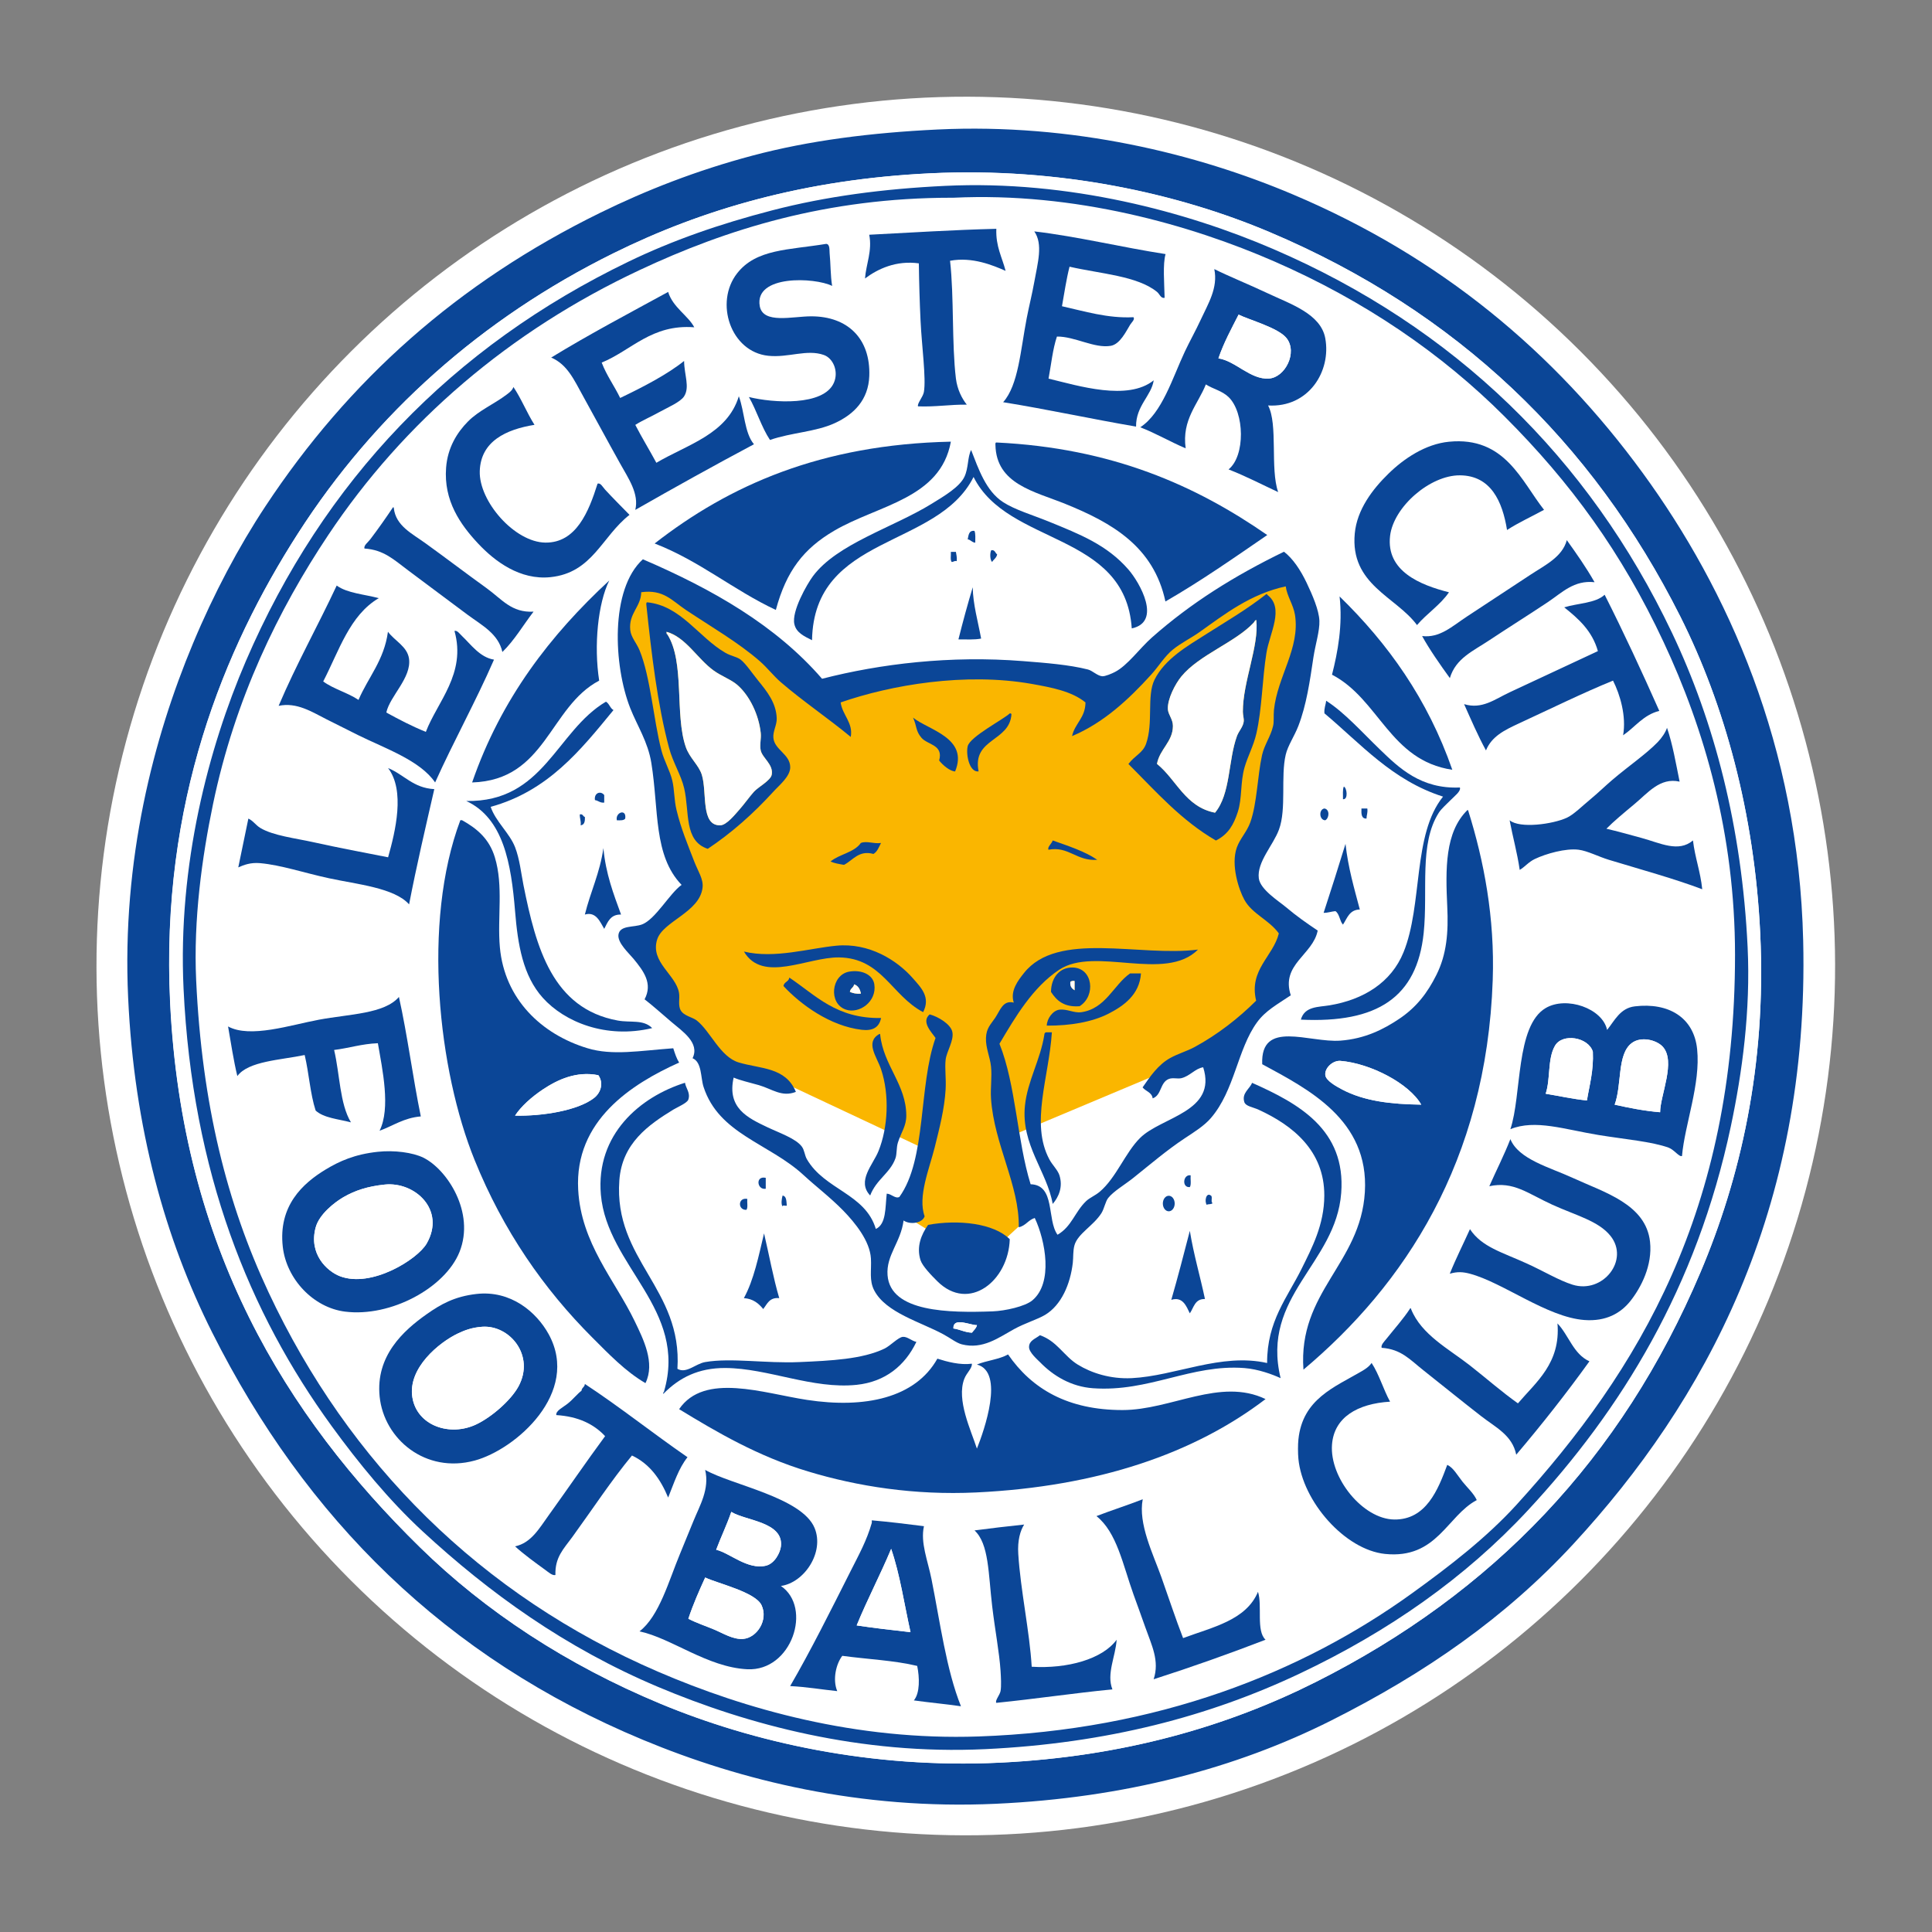 <?xml version="1.0" encoding="utf-8"?>
<!-- Generator: Adobe Illustrator 24.0.2, SVG Export Plug-In . SVG Version: 6.00 Build 0)  -->
<svg version="1.1" id="Layer_1" xmlns="http://www.w3.org/2000/svg" xmlns:xlink="http://www.w3.org/1999/xlink" x="0px" y="0px"
	 viewBox="0 0 283.46 283.46" style="enable-background:new 0 0 283.46 283.46;" xml:space="preserve">
<rect x="0" y="0" width="283.46" height="283.46" fill="#808080" stroke="none"/>
<style type="text/css">
	.st0{fill:#FFFFFF;}
	.st1{fill:#FAB600;}
	.st2{fill:#0B4697;}
</style>
<ellipse transform="matrix(0.707 -0.707 0.707 0.707 -58.707 141.732)" class="st0" cx="141.73" cy="141.73" rx="127.56" ry="127.56"/>
<polygon class="st1" points="104.22,154.81 97.67,148.26 94.22,137.89 101.38,130.49 98.29,121.84 96.69,114.19 93.23,101.1 
	91.38,91.72 93.97,84.68 102.37,87.77 113.72,95.67 120.51,101.97 138.79,98.26 156.44,99.01 163.48,101.72 179.28,88.39 
	188.17,83.2 191.87,91.47 188.91,104.56 186.32,115.55 185.21,123.33 183.36,128.26 184.59,132.09 190.52,137.52 187.31,142.46 
	186.32,146.29 181.13,152.09 171.26,157.03 148.05,166.78 150.76,178.76 146.07,183.08 137.18,181.1 133.6,178.88 135.82,168.64 
	113.72,158.26 "/>
<g id="XMLID_2_">
	<g>
		<path class="st2" d="M264.56,138c0.94,39.61-14.5,67.7-33.7,88.51c-9.95,10.78-21.74,18.98-35.55,25.92
			c-13.92,7-30.31,11.36-49.25,12.22c-19.81,0.9-37.32-3.39-51.72-9.38c-29-12.06-49.5-32.49-63.2-59.75
			c-6.9-13.72-11.46-30.04-12.34-49.13c-0.94-20.27,3.74-38.16,9.51-51.97c3.06-7.34,6.73-14.23,10.62-20.12
			c12.23-18.52,28.21-32.81,49.13-43.08c6.73-3.3,14.1-6.2,22.34-8.39c8.31-2.21,17.38-3.36,27.16-3.83
			c19.83-0.94,38.02,3.56,52.09,9.51c21.71,9.18,38.4,23.13,51.35,40.86C253.48,86.48,263.88,109.46,264.56,138z M249.5,186.64
			c5.78-13.64,9.68-30.17,8.76-49.62c-0.84-17.74-5.27-33.69-11.73-46.54c-12.93-25.72-32.85-44.82-60.24-56.41
			c-13.53-5.73-30.89-9.54-49.75-8.64c-18.51,0.88-33.53,5.29-46.54,11.73c-19.37,9.58-35.02,23.56-46.29,41.11
			c-10.91,16.99-20.15,39.54-18.76,68.76c1.72,36.06,17.01,60.73,36.66,79.99c9.61,9.42,21.56,17.25,35.3,22.96
			c13.61,5.66,30.84,9.54,49.75,8.64c18.21-0.87,33.46-5.34,46.41-11.85C219.01,233.72,237.89,214.07,249.5,186.64z"/>
		<path class="st0" d="M258.26,137.02c0.92,19.45-2.99,35.99-8.76,49.62c-11.61,27.43-30.49,47.08-56.41,60.12
			c-12.95,6.51-28.21,10.98-46.41,11.85c-18.91,0.9-36.13-2.99-49.75-8.64c-13.74-5.71-25.69-13.54-35.3-22.96
			c-19.65-19.26-34.95-43.93-36.66-79.99c-1.39-29.22,7.86-51.77,18.76-68.76c11.27-17.55,26.92-31.53,46.29-41.11
			c13.01-6.43,28.03-10.85,46.54-11.73c18.86-0.9,36.21,2.91,49.75,8.64c27.39,11.6,47.31,30.69,60.24,56.41
			C252.99,103.32,257.43,119.28,258.26,137.02z M253.94,165.28c1.68-7.93,2.91-16.98,2.47-26.29c-0.84-17.68-4.9-33.12-11.11-46.17
			c-12.22-25.67-31.95-44.86-58.51-56.29c-12.64-5.44-29.92-10.13-48.14-9.26c-9.14,0.43-17.46,1.55-25.31,3.58
			c-7.8,2.02-14.69,4.43-21.11,7.53C66.41,50.85,47.48,70.49,36.07,97.02c-5.46,12.69-9.99,29.83-9.13,48.02
			c1.28,27.02,9.69,47.64,21.73,64.19c4.01,5.51,8.44,10.91,13.33,15.43c9.81,9.05,20.92,17.08,34.56,22.84
			c13.13,5.54,29.69,10.01,48.02,9.13c17.85-0.85,32.87-4.81,46.17-11.11c12.94-6.13,24.21-14,33.45-23.95
			C237.88,206.84,248.94,188.91,253.94,165.28z"/>
		<path class="st2" d="M256.41,138.99c0.44,9.32-0.79,18.36-2.47,26.29c-5.01,23.63-16.06,41.56-29.75,56.29
			c-9.24,9.95-20.51,17.82-33.45,23.95c-13.3,6.3-28.32,10.26-46.17,11.11c-18.33,0.87-34.89-3.6-48.02-9.13
			c-13.65-5.76-24.76-13.79-34.56-22.84c-4.89-4.52-9.32-9.92-13.33-15.43c-12.04-16.55-20.45-37.17-21.73-64.19
			c-0.86-18.18,3.68-35.33,9.13-48.02c11.41-26.53,30.34-46.17,56.17-58.64c6.42-3.1,13.31-5.51,21.11-7.53
			c7.84-2.03,16.17-3.14,25.31-3.58c18.22-0.87,35.5,3.82,48.14,9.26c26.56,11.43,46.29,30.62,58.51,56.29
			C251.51,105.87,255.57,121.31,256.41,138.99z M254.56,140.1c0-17.74-4.5-33.14-10.49-45.92c-6.15-13.13-13.61-23.37-23.33-33.08
			c-9.25-9.25-20.52-16.95-33.7-22.71c-12.37-5.41-29.35-10.23-47.16-9.38c-0.08,0-0.16,0-0.25,0c-18.3,0-33.01,4.61-45.8,10.62
			C74.77,48.57,59.24,61.89,48.16,78.5c-7.31,10.96-13.69,24.01-16.91,39.5c-1.61,7.75-2.88,16.91-2.47,25.8
			c0.85,18.28,4.53,32.81,10.62,45.8c11.77,25.11,31.17,44.48,57.15,55.67c12.79,5.51,29.05,10.12,47.03,9.5
			c26.25-0.91,47.4-9.33,63.57-20.99c5.48-3.95,10.94-8.17,15.31-12.96C240.53,200.99,254.56,177.51,254.56,140.1z"/>
		<path class="st2" d="M248.39,123.31c0.3,2.54,1.1,4.58,1.36,7.16c-4-1.52-9.09-2.92-13.7-4.32c-1.52-0.46-3.12-1.31-4.44-1.48
			c-1.88-0.24-4.79,0.58-6.42,1.36c-0.93,0.44-1.47,1.17-2.22,1.6c-0.37-2.55-1.02-4.82-1.48-7.28c1.5,1.25,6.35,0.57,8.39-0.37
			c0.99-0.45,2.26-1.72,3.46-2.71c1.09-0.9,2.17-1.95,3.21-2.84c2.46-2.1,4.9-3.73,6.67-5.55c0.58-0.6,1.15-1.43,1.36-2.1
			c0.83,2.42,1.3,5.2,1.85,7.9c-2.89-0.66-4.68,1.69-6.67,3.33c-1.51,1.26-3,2.49-4.07,3.58c1.56,0.36,3.35,0.86,5.18,1.36
			C243.59,123.69,246.26,125.12,248.39,123.31z"/>
		<path class="st2" d="M249,153.93c0.53,5.1-1.82,11.06-2.22,15.68c-0.42,0.17-1.16-0.94-1.97-1.23c-2.47-0.89-6.29-1.21-10.25-1.85
			c-5.02-0.82-9.31-2.34-12.96-0.86c1.68-4.97,0.75-15.16,5.18-17.77c3.05-1.8,8.35,0.05,9.01,3.21c1.1-1.36,1.92-3.21,4.07-3.46
			C244.79,147.06,248.52,149.26,249,153.93z M243.57,163.18c0.01-2.5,2.37-7.47,0.37-9.63c-0.89-0.95-3.18-1.58-4.57-0.49
			c-2.13,1.66-1.38,6.08-2.47,9.01C239.03,162.54,241.19,162.98,243.57,163.18z M232.83,161.46c0.38-2.3,1-4.35,0.87-7.16
			c-0.65-2.13-4.46-2.77-5.56-0.86c-1.11,1.92-0.63,4.83-1.36,7.03C228.8,160.8,230.71,161.24,232.83,161.46z"/>
		<path class="st0" d="M243.94,153.56c2,2.16-0.36,7.12-0.37,9.63c-2.39-0.2-4.55-0.64-6.67-1.11c1.08-2.93,0.34-7.36,2.47-9.01
			C240.77,151.98,243.06,152.6,243.94,153.56z"/>
		<path class="st2" d="M242.09,182.19c0.38,3.48-1.33,6.72-2.84,8.64c-1.44,1.84-3.62,3.08-6.79,2.84
			c-5.48-0.41-11.93-5.5-16.79-6.79c-1.01-0.27-1.85-0.33-2.96,0c0.91-2.26,1.98-4.36,2.96-6.54c1.74,2.63,4.69,3.37,8.39,5.06
			c2.52,1.15,4.66,2.46,6.67,3.09c4.44,1.38,8.39-3.62,5.56-7.16c-1.75-2.19-5.04-2.99-8.52-4.57c-3.61-1.64-5.7-3.49-9.26-2.72
			c1.02-2.31,2.15-4.51,3.09-6.91c1.2,2.97,5.79,4.14,9.13,5.68C235.37,174.95,241.48,176.66,242.09,182.19z"/>
		<path class="st2" d="M243.45,104.3c-2.37,0.6-3.54,2.38-5.31,3.58c0.49-2.81-0.44-5.96-1.48-8.02c-4.29,1.74-9.24,4.17-13.83,6.29
			c-2.11,0.98-3.97,1.89-4.81,3.95c-1.18-2.15-2.18-4.49-3.21-6.79c2.64,0.81,4.52-0.73,6.67-1.73c4.34-2.02,8.78-4.11,12.96-6.05
			c-0.83-2.96-2.83-4.74-4.94-6.42c1.98-0.62,4.6-0.59,5.93-1.85C238.24,92.81,240.88,98.52,243.45,104.3z"/>
		<path class="st0" d="M233.7,154.3c0.13,2.81-0.49,4.86-0.87,7.16c-2.13-0.22-4.04-0.65-6.05-0.99c0.73-2.2,0.25-5.11,1.36-7.03
			C229.24,151.53,233.05,152.17,233.7,154.3z"/>
		<path class="st2" d="M233.95,85.42c-3.03-0.33-4.75,1.52-6.91,2.96c-2.78,1.85-5.7,3.68-8.52,5.55c-2.41,1.61-4.93,2.65-5.8,5.56
			c-1.4-1.93-3.04-4.28-4.07-6.17c2.58,0.31,4.38-1.41,6.54-2.84c3.13-2.07,6.19-4.06,9.38-6.17c2.09-1.38,4.65-2.58,5.31-5.06
			C231.3,81.23,232.71,83.23,233.95,85.42z"/>
		<path class="st2" d="M228.51,194.17c1.67,1.75,2.33,4.5,4.69,5.56c-3.41,4.74-7,9.29-10.74,13.7c-0.59-2.88-3-3.98-5.18-5.68
			c-2.77-2.15-5.44-4.33-8.4-6.67c-2.03-1.6-3.28-3.13-6.17-3.33c-0.13-0.45,0.42-0.95,0.74-1.36c1.06-1.34,2.48-2.92,3.46-4.44
			c0.1-0.02,0.12,0.05,0.12,0.12c1.52,3.77,5.54,5.84,8.64,8.27c2.41,1.89,4.64,3.86,7.04,5.56
			C225.36,202.78,228.99,200.01,228.51,194.17z"/>
		<path class="st2" d="M226.54,74.8c-1.81,0.99-3.73,1.86-5.43,2.96c-0.68-4.21-2.38-7.99-6.91-8.02
			c-4.39-0.03-9.75,4.63-10.25,8.89c-0.6,5.18,4.43,7.2,8.64,8.27c-1.29,1.88-3.23,3.1-4.69,4.81c-3.08-4.18-9.84-5.92-9.13-13.45
			c0.33-3.5,2.61-6.49,4.94-8.76c2.24-2.2,5.44-4.36,8.89-4.69C220.83,64,223.24,70.64,226.54,74.8z"/>
		<path class="st2" d="M215.43,118.99c2.28,7.28,3.9,15.64,3.58,24.81c-0.92,26.66-13.02,44.77-27.77,57.15
			c-0.82-11.43,8.37-15.5,9.01-26.05c0.64-10.63-8.38-15.13-15.06-18.76c-0.27-6.62,6.89-3.11,11.48-3.46
			c3.6-0.27,6.33-1.66,8.64-3.21c2.55-1.72,4.13-3.82,5.43-6.42c1.52-3.02,1.78-6.27,1.6-10c-0.26-5.56-0.36-10.95,2.96-14.2
			C215.41,118.85,215.42,118.92,215.43,118.99z M208.52,162.07c-1.75-3.08-7.41-6.05-11.85-6.42c-1.14-0.09-2.36,1.08-2.22,2.1
			c0.1,0.8,1.54,1.61,2.47,2.1C200.16,161.56,204.07,162.01,208.52,162.07z"/>
		<path class="st2" d="M214.57,217.38c0.7,0.88,1.65,1.72,2.1,2.71c-4.38,2.32-5.84,8.68-13.46,7.9
			c-5.9-0.61-12.11-7.72-12.71-13.95c-0.08-0.83-0.08-2.1,0-2.84c0.61-5.94,5.28-7.67,9.26-10c0.53-0.31,1.11-0.68,1.48-1.23
			c1.11,1.69,1.72,3.88,2.71,5.68c-4.77,0.29-8.22,2.29-8.52,6.3c-0.37,4.88,4.52,10.93,9.13,10.99c4.68,0.06,6.43-4.38,7.78-8.02
			C213.24,215.34,213.83,216.45,214.57,217.38z"/>
		<path class="st2" d="M214.19,115.54c0.2,0.53-0.79,1.27-1.36,1.85c-0.57,0.59-1.33,1.23-1.73,1.85
			c-2.92,4.58-1.57,11.37-2.22,17.65c-0.99,9.47-6.83,13.24-18.02,12.71c0.55-1.98,2.59-1.83,4.2-2.1
			c5.02-0.83,9.07-3.37,10.86-7.78c2.85-6.99,1.3-17.26,5.8-22.84c-7.48-2.39-12.03-7.72-17.4-12.22c-0.07-0.77,0.19-1.21,0.25-1.85
			c2.72,1.74,5.3,4.66,7.9,7.16C205.26,112.67,208.49,115.79,214.19,115.54z"/>
		<path class="st2" d="M196.54,87.51c7.09,6.9,12.93,15.05,16.54,25.43c-9.17-1.36-10.72-10.35-17.65-13.95
			C196.27,95.71,197.02,91.7,196.54,87.51z"/>
		<path class="st0" d="M196.67,155.65c4.44,0.37,10.1,3.34,11.85,6.42c-4.45-0.06-8.35-0.51-11.6-2.22c-0.93-0.49-2.36-1.3-2.47-2.1
			C194.31,156.74,195.53,155.56,196.67,155.65z"/>
		<path class="st2" d="M200.61,118.62c0.09,0.62-0.11,0.96-0.12,1.48c-0.77,0.03-0.77-0.71-0.74-1.48
			C200.04,118.62,200.33,118.62,200.61,118.62z"/>
		<path class="st2" d="M197.41,123.81c0.39,3.52,1.28,6.53,2.1,9.63c-1.53,0.03-1.85,1.28-2.47,2.22c-0.5-0.53-0.49-1.57-1.11-1.98
			c-0.6,0.05-1.06,0.25-1.73,0.25C195.29,130.58,196.37,127.21,197.41,123.81z"/>
		<path class="st2" d="M197.16,115.41c0.45,0.13,0.69,1.94-0.12,1.85C197.06,116.63,196.96,115.87,197.16,115.41z"/>
		<path class="st2" d="M183.7,158.87c6.85,3.04,13.79,6.88,13.08,16.17c-0.79,10.42-11.81,15.1-8.89,27.16
			c-1.22-0.56-3.27-1.32-5.31-1.48c-7.81-0.6-13.97,3.55-22.22,2.96c-3.18-0.23-5.8-1.79-7.78-3.83c-0.33-0.34-1.62-1.43-1.6-2.22
			c0.01-0.96,0.92-1.19,1.6-1.73c2.53,0.88,3.53,3.08,5.56,4.32c1.99,1.22,4.76,2.13,7.9,1.98c6.42-0.32,13.12-3.74,19.87-2.22
			c-0.03-6.13,2.98-9.62,5.06-13.83c1.5-3.03,3.32-6.44,3.33-10.74c0.02-6.64-4.72-10.34-9.63-12.59c-0.84-0.39-1.89-0.5-2.1-1.11
			C182.14,160.37,183.38,159.75,183.7,158.87z"/>
		<path class="st2" d="M194.32,118.62c0.81,0.14,0.71,1.42,0.12,1.73C193.54,120.33,193.46,118.74,194.32,118.62z"/>
		<path class="st2" d="M194.44,49.62c0.9,4.86-2.44,10.22-8.39,9.87c1.48,2.76,0.28,9.27,1.48,12.71c-2.41-1.12-4.74-2.34-7.28-3.33
			c2.48-1.98,2.36-8.35,0-10.62c-0.99-0.94-2.23-1.15-3.33-1.85c-1.14,2.9-3.55,5.16-2.96,9.38c-2.28-0.97-4.32-2.18-6.66-3.09
			c3.22-2.11,4.72-7.24,6.54-11.11c0.72-1.53,1.6-3.08,2.34-4.69c1.08-2.34,2.55-4.66,1.98-7.41c2.02,1.01,4.98,2.21,7.9,3.58
			C189.31,44.6,193.78,46.04,194.44,49.62z M186.17,55.54c2.38-0.17,4.23-3.83,2.59-5.92c-1.19-1.53-5.48-2.68-7.04-3.46
			c-1.05,2.07-2.17,4.09-2.96,6.42C181.23,52.93,183.47,55.73,186.17,55.54z"/>
		<path class="st2" d="M193.58,91.09c0.06,1.45-0.59,3.48-0.87,5.31c-0.54,3.62-1.03,7.03-2.22,10.12c-0.58,1.5-1.54,2.87-1.85,4.2
			c-0.76,3.22,0.13,7.96-0.99,10.99c-0.85,2.32-3.26,4.76-2.96,7.16c0.21,1.65,2.97,3.37,3.95,4.2c1.63,1.37,3.06,2.37,4.69,3.46
			c-0.7,3.59-5.44,4.94-3.95,9.5c-2,1.35-3.69,2.24-4.94,3.95c-2.9,3.97-3.28,10.01-6.79,14.07c-0.97,1.13-2.45,2.05-3.83,2.96
			c-2.65,1.76-4.98,3.76-7.53,5.8c-1.26,1.01-2.9,1.95-3.7,2.96c-0.4,0.5-0.58,1.57-0.99,2.22c-1.17,1.85-3.45,2.99-3.95,4.69
			c-0.24,0.83-0.16,1.82-0.25,2.59c-0.36,3.13-1.68,6.22-4.07,7.65c-1.14,0.68-2.9,1.18-4.57,2.1c-2.24,1.23-4.57,3.01-7.65,2.22
			c-0.79-0.2-1.74-0.96-2.72-1.48c-3.32-1.8-8.41-3.16-10.12-6.42c-0.78-1.49-0.39-2.96-0.49-4.69c-0.15-2.57-2.31-5.23-4.07-7.04
			c-1.93-1.97-4.03-3.55-5.8-5.19c-5.09-4.7-12.44-6.01-14.69-12.96c-0.44-1.35-0.22-3.61-1.61-4.2c1.11-2.26-1.52-3.97-3.09-5.31
			c-1.5-1.28-2.84-2.48-3.95-3.33c1.23-2.32-0.14-4.14-1.61-5.93c-0.7-0.85-2.41-2.37-2.22-3.58c0.22-1.39,2.24-1.01,3.46-1.48
			c1.98-0.76,4.05-4.56,5.8-5.8c-4.16-4.33-3.32-10.99-4.44-17.9c-0.5-3.09-2.05-5.4-3.09-8.02c-2.46-6.24-2.99-17.46,1.85-21.85
			c10.22,4.39,19.51,9.7,26.29,17.53c8.56-2.2,18.82-3.44,29.5-2.59c3.26,0.26,6.72,0.52,9.51,1.23c0.67,0.17,1.37,0.93,2.1,0.99
			c0.43,0.03,1.41-0.39,1.85-0.62c1.87-0.96,3.62-3.46,5.43-5.06c5.74-5.08,12.12-9.06,19.38-12.59c1.3,0.99,2.43,2.68,3.33,4.57
			C192.54,87.26,193.52,89.5,193.58,91.09z M186.91,104.18c0.51-4.93,3.85-9.06,3.09-13.95c-0.24-1.52-1.15-2.69-1.36-4.2
			c-5.18,1.12-8.99,4.11-12.59,6.67c-1.28,0.91-2.75,1.62-3.95,2.59c-1.23,0.99-2.09,2.47-3.21,3.7c-3.32,3.66-6.99,7.07-11.6,9.01
			c0.42-1.89,1.95-2.66,1.97-4.94c-2.01-1.64-4.94-2.19-7.9-2.72c-9.74-1.72-20.63,0.15-28.02,2.72c0.25,1.86,1.86,2.97,1.48,5.06
			c-3.31-2.74-7.05-5.26-10.25-8.02c-1.1-0.95-1.97-2.11-3.09-3.09c-3.09-2.71-7.23-5.11-10.86-7.53c-2.03-1.36-3.28-3.04-6.54-2.59
			c-0.04,2.17-1.86,3.08-1.61,5.55c0.11,1.06,0.93,1.91,1.36,2.96c1.62,3.95,2.04,10.16,3.21,14.69c0.41,1.58,1.25,2.96,1.6,4.44
			c0.31,1.29,0.26,2.85,0.62,4.32c0.67,2.77,1.59,4.93,2.59,7.53c0.57,1.47,1.37,2.6,1.23,3.83c-0.4,3.66-5.83,4.94-6.67,7.65
			c-1.02,3.31,2.73,5.11,3.21,7.78c0.15,0.82-0.17,1.84,0.25,2.59c0.44,0.81,1.75,1.02,2.34,1.48c2.02,1.58,3.45,5.36,6.17,6.17
			c3.2,0.96,6.88,0.66,8.39,4.32c-2.08,0.81-3.47-0.42-5.43-0.99c-1.42-0.41-2.71-0.68-3.7-1.11c-1,4.45,2.03,5.9,4.94,7.28
			c1.72,0.82,4.17,1.65,5.06,2.84c0.39,0.52,0.42,1.3,0.74,1.85c2.61,4.51,8.57,5.04,10.12,10.24c1.55-0.71,1.37-3.16,1.6-5.18
			c0.7,0.03,1.24,0.78,1.85,0.49c4.01-5.54,2.8-16.29,5.31-23.33c-0.54-0.81-2.16-2.37-0.86-3.46c1.23,0.32,3.11,1.44,3.33,2.59
			c0.25,1.28-0.85,2.83-0.99,4.07c-0.14,1.3,0.09,2.71,0,4.32c-0.16,2.87-0.92,5.77-1.6,8.52c-0.79,3.16-2.52,7.25-1.48,10.12
			c-0.33,1.02-2.11,1.28-3.09,0.62c-0.41,3.21-2.57,5.07-2.35,8.02c0.41,5.46,9.08,5.54,15.43,5.31c1.83-0.07,4.73-0.72,5.8-1.6
			c3.1-2.56,1.94-8.76,0.37-12.1c-0.95,0.28-1.33,1.15-2.35,1.36c0.13-6.08-3.63-12.19-4.07-18.89c-0.1-1.56,0.16-3.16,0-4.69
			c-0.14-1.39-0.8-2.76-0.74-4.2c0.06-1.45,0.68-1.95,1.36-2.96c0.75-1.12,1.12-2.61,2.72-2.22c-0.57-1.73,0.65-3.27,1.48-4.32
			c4.94-6.28,16.95-2.36,25.55-3.46c-4.81,4.84-15.12-0.54-20.37,2.96c-3.87,2.58-6.41,6.88-8.76,10.86
			c2.41,5.98,2.58,14.21,4.57,20.61c3.68,0.11,2.35,5.22,3.95,7.41c2.1-1.22,2.52-3.33,4.2-4.94c0.53-0.5,1.31-0.8,1.98-1.36
			c2.43-2.05,3.75-5.74,5.93-7.9c3.11-3.1,11.35-3.82,9.26-10.37c-1.19,0.18-1.93,1.29-3.21,1.6c-0.56,0.13-1.27-0.12-1.85,0.12
			c-1.3,0.53-1.02,2.38-2.35,2.84c-0.12-0.9-1.03-1.03-1.48-1.61c1.11-1.61,2.29-3.34,4.07-4.32c1.16-0.64,2.46-1,3.58-1.61
			c3.37-1.83,6.43-4.22,9.01-6.79c-1.09-4.54,2.48-6.46,3.33-9.87c-1.46-2.02-3.91-2.84-5.06-4.94c-0.81-1.47-2.01-5.1-1.11-7.65
			c0.47-1.32,1.47-2.29,1.98-3.7c1-2.77,1.05-6.84,1.73-9.88c0.34-1.51,1.26-2.73,1.6-4.2
			C186.95,105.96,186.83,105.02,186.91,104.18z M143.34,194.42c-0.92,0.06-3.52-1.27-3.46,0.49c0.97,0.14,1.65,0.57,2.72,0.62
			C142.86,195.17,143.22,194.91,143.34,194.42z"/>
		<path class="st0" d="M188.77,49.62c1.64,2.1-0.21,5.76-2.59,5.92c-2.71,0.19-4.94-2.61-7.41-2.96c0.8-2.33,1.91-4.34,2.96-6.42
			C183.29,46.94,187.57,48.09,188.77,49.62z"/>
		<path class="st2" d="M185.93,87.27c2.57,1.93,0.35,5.61-0.12,8.52c-0.61,3.78-0.65,8.27-1.48,11.85
			c-0.42,1.81-1.24,3.26-1.73,4.94c-0.64,2.23-0.34,4.55-0.99,6.54c-0.6,1.85-1.38,3.28-3.21,4.2c-5.09-2.94-8.83-7.22-12.84-11.23
			c0.96-1.27,2.1-1.59,2.59-2.96c1.09-3.08,0.08-7.02,1.23-9.38c1.51-3.09,4.94-5.02,7.53-6.67c2.97-1.89,5.98-3.63,8.89-5.92
			C185.91,87.12,185.92,87.19,185.93,87.27z M182.35,104.43c-0.01-4.38,2.41-9.69,1.97-13.46c-0.2,0.02-0.28,0.27-0.37,0.37
			c-2.69,2.9-8.02,4.73-10.62,7.9c-0.9,1.1-2.06,3.32-1.98,4.81c0.05,0.81,0.75,1.47,0.74,2.47c-0.02,2.31-1.94,3.37-2.34,5.55
			c2.89,2.34,4.14,6.31,8.52,7.16c2.3-2.78,1.91-7.65,3.21-11.23c0.27-0.74,0.89-1.35,0.99-2.1
			C182.54,105.43,182.35,104.95,182.35,104.43z"/>
		<path class="st2" d="M184.57,233.55c0.66,2.06-0.3,5.73,1.11,7.03c-5.35,2.06-10.81,4-16.42,5.8c0.9-2.72-0.3-5-1.23-7.65
			c-0.57-1.63-1.18-3.28-1.73-4.81c-1.58-4.41-2.43-9.08-5.43-11.48c2.23-0.86,4.57-1.6,6.79-2.47c-0.7,3.58,1.52,8.03,2.71,11.36
			c1.13,3.17,2.12,6.21,3.21,9.01C177.9,238.73,182.83,237.73,184.57,233.55z"/>
		<path class="st0" d="M184.32,90.97c0.43,3.76-1.99,9.08-1.97,13.46c0,0.53,0.19,1.01,0.12,1.48c-0.1,0.75-0.72,1.36-0.99,2.1
			c-1.3,3.58-0.91,8.45-3.21,11.23c-4.37-0.85-5.63-4.82-8.52-7.16c0.4-2.18,2.33-3.24,2.34-5.55c0.01-1-0.69-1.66-0.74-2.47
			c-0.08-1.5,1.08-3.72,1.98-4.81c2.59-3.17,7.92-5,10.62-7.9C184.05,91.24,184.12,90.99,184.32,90.97z"/>
		<path class="st2" d="M164.69,206.88c7.17,0,14.31-4.81,20.99-1.61c-10.46,7.98-24.6,12.85-42.46,13.7
			c-9.06,0.43-17.42-0.89-24.69-3.09c-7.29-2.2-13.34-5.74-18.89-9.13c3.7-5.43,12.37-2.33,18.76-1.36c8.5,1.3,15.9-0.28,19.13-6.05
			c1.43,0.46,3.35,0.97,5.06,0.74c0.08,0.65-0.77,1.33-1.11,2.22c-1.19,3.09,0.99,7.56,1.85,10.24c1.05-2.63,4.11-11.25,0-12.34
			c1.43-0.59,3.29-0.75,4.57-1.48C151.41,203.81,156.69,206.88,164.69,206.88z"/>
		<path class="st2" d="M185.93,78.5c-4.88,3.35-9.72,6.74-14.94,9.75c-1.72-8.04-7.8-11.53-14.69-14.32
			c-4.52-1.83-10.13-2.89-10.25-8.64c-0.01-0.18-0.02-0.35,0.12-0.37C163.15,65.73,175.43,71.22,185.93,78.5z"/>
		<path class="st2" d="M177.66,175.41c0.3,0.16-0.07,0.97,0.25,1.11c-0.15,0.22-0.64,0.1-0.86,0.25
			C176.68,176.24,176.97,174.88,177.66,175.41z"/>
		<path class="st2" d="M176.79,190.59c-1.49-0.04-1.63,1.25-2.22,2.1c-0.51-1.04-1.03-2.5-2.72-1.98c0.96-3.32,1.84-6.72,2.72-10.12
			C175.14,184.09,176.08,187.22,176.79,190.59z"/>
		<path class="st2" d="M174.69,172.44c-0.05,0.56,0.12,1.36-0.12,1.73C173.36,174.29,173.56,172.26,174.69,172.44z"/>
		<ellipse class="st2" cx="171.48" cy="176.58" rx="0.87" ry="1.14"/>
		<path class="st2" d="M170.87,43.69c-0.55,0.14-0.73-0.55-1.11-0.86c-2.88-2.36-8.37-2.67-12.84-3.7c-0.47,1.84-0.76,3.85-1.11,5.8
			c3.23,0.72,6.74,1.81,10.49,1.61c0.25,0.33-0.27,0.75-0.49,1.11c-0.59,0.95-1.47,2.85-2.84,3.09c-2.42,0.41-5.26-1.39-7.9-1.36
			c-0.62,1.85-0.84,4.09-1.23,6.17c4.39,1.06,11.63,3.32,15.43,0.25c-0.34,2.29-2.62,3.72-2.59,6.79
			c-6.57-1.12-12.88-2.51-19.5-3.58c2.24-2.51,2.54-7.57,3.46-12.34c0.33-1.71,0.79-3.52,1.11-5.31c0.5-2.8,1.31-5.52,0-7.41
			c6.3,0.74,12.81,2.33,19.26,3.33C170.58,38.77,170.83,41.56,170.87,43.69z"/>
		<path class="st2" d="M165.8,142.82c0.54,0,1.07,0,1.6,0c-0.21,3.14-2.57,4.79-4.81,5.93c-2.37,1.2-5.55,1.75-9.01,1.73
			c0.02-1.03,0.89-2.22,1.85-2.34c1.13-0.14,2.13,0.52,3.21,0.37C162.24,148,163.39,144.49,165.8,142.82z"/>
		<path class="st2" d="M165.56,83.56c1.67,1.92,4.95,7.69,0.49,8.64c-0.96-14.19-18.18-12.11-23.21-22.22
			c-5.3,10.59-23.42,8.35-23.7,23.95c-1.18-0.59-2.31-1.11-2.59-2.35c-0.44-1.89,1.86-5.88,2.72-7.04
			c3.52-4.75,11.75-7.13,17.41-10.62c1.81-1.11,4.1-2.46,4.81-3.95c0.62-1.28,0.45-2.88,0.99-3.95c1.09,2.79,2.17,6.01,4.69,7.65
			c1.72,1.12,4.3,1.88,6.67,2.84C158.47,78.4,162.41,79.94,165.56,83.56z"/>
		<path class="st2" d="M163.83,240.58c-0.14,2.41-1.52,5-0.62,7.28c-5.77,0.57-11.28,1.4-17.03,1.98c-0.24-0.31,0.51-1.14,0.62-1.73
			c0.13-0.72,0.06-2.03,0-2.96c-0.18-2.73-0.81-5.95-1.23-9.5c-0.57-4.77-0.46-9.14-2.59-11.11c2.39-0.32,4.83-0.6,7.28-0.86
			c-0.56,0.89-0.99,2.32-0.86,4.32c0.33,5.31,1.67,11.4,1.97,16.54C156.6,244.87,161.77,243.42,163.83,240.58z"/>
		<path class="st2" d="M160.99,126.15c-3.04,0.23-4.2-2.04-7.16-1.48c-0.19-0.41,0.48-0.88,0.62-1.36
			C156.76,124.13,159.13,124.89,160.99,126.15z"/>
		<path class="st2" d="M157.41,141.95c2.94,0.08,3.41,4.16,0.99,5.68c-2.29,0.18-3.37-0.83-4.2-2.1
			C154.22,143.44,155.45,141.9,157.41,141.95z M157.66,145.29c0-0.45,0-0.9,0-1.36c-0.29-0.04-0.47,0.02-0.62,0.12
			C156.97,144.74,157.28,145.05,157.66,145.29z"/>
		<path class="st0" d="M157.66,143.93c0,0.45,0,0.9,0,1.36c-0.38-0.23-0.69-0.54-0.62-1.23
			C157.18,143.95,157.37,143.89,157.66,143.93z"/>
		<path class="st2" d="M155.44,172.44c0.54,1.72-0.11,3.18-0.99,4.2c-0.83-4.76-4.67-8.68-4.07-14.44
			c0.37-3.59,2.27-6.72,2.84-10.37c0-0.21,0.09-0.32,0.25-0.37c0.29,0,0.58,0,0.86,0c-0.43,6.63-3.19,13.37-0.37,18.64
			C154.39,170.92,155.18,171.64,155.44,172.44z"/>
		<path class="st2" d="M148.15,104.67c0.14-0.02,0.22,0.03,0.25,0.12c-0.26,4.06-5.79,3.51-4.82,8.39c-1.36,0.18-1.89-2.5-1.6-3.7
			C142.32,108.08,147.2,105.57,148.15,104.67z"/>
		<path class="st2" d="M146.18,33.57c-0.1,2.61,0.85,4.17,1.36,6.17c-1.85-0.81-4.88-2.09-8.15-1.48c0.6,5.29,0.24,12.18,0.86,17.28
			c0.2,1.61,0.89,2.95,1.6,3.83c-2.5-0.03-4.59,0.35-7.16,0.25c-0.16-0.4,0.73-1.37,0.86-2.1c0.35-1.97-0.32-6.83-0.49-10.49
			c-0.13-2.76-0.21-5.43-0.25-8.39c-3.34-0.46-6.02,0.81-7.9,2.22c0.16-2.12,1.09-4.06,0.62-6.42
			C133.72,34.12,139.84,33.73,146.18,33.57z"/>
		<path class="st2" d="M146.3,81.34c-0.09,0.52-0.51,0.72-0.74,1.11c-0.31-0.27-0.35-1.32-0.12-1.73
			C146,80.65,146.01,81.14,146.3,81.34z"/>
		<path class="st0" d="M139.88,194.91c-0.06-1.76,2.53-0.43,3.46-0.49c-0.12,0.5-0.48,0.76-0.74,1.11
			C141.53,195.48,140.85,195.05,139.88,194.91z"/>
		<path class="st2" d="M142.72,86.16c0.02,2.43,0.79,5.12,1.23,7.53c-0.96,0.2-2.2,0.11-3.33,0.12
			C141.27,91.21,141.97,88.65,142.72,86.16z"/>
		<path class="st2" d="M142.97,77.89c0.19,0.43,0.11,1.12,0.12,1.73c-0.5-0.03-0.65-0.42-1.11-0.49
			C142.11,78.5,142.14,77.8,142.97,77.89z"/>
		<path class="st2" d="M148.15,181.82c-0.18,6.09-5.98,10.77-10.62,6.17c-0.83-0.82-2.19-2.22-2.47-3.09
			c-0.63-1.97,0.1-3.77,1.11-5.19C140.58,178.9,145.81,179.47,148.15,181.82z"/>
		<path class="st2" d="M140.25,80.97c0.06,0.43,0.18,0.8,0.12,1.36c-0.38-0.09-0.45,0.13-0.74,0.12c-0.24-0.3-0.08-0.99-0.12-1.48
			C139.76,80.97,140,80.97,140.25,80.97z"/>
		<path class="st2" d="M133.96,105.29c2.24,1.81,8.21,2.97,6.17,7.9c-0.78-0.06-1.79-0.91-2.34-1.61c0.65-2.34-1.68-2.27-2.59-3.33
			C134.32,107.23,134.53,106.52,133.96,105.29z"/>
		<path class="st2" d="M136.67,231.7c1.25,6.25,2.17,13.29,4.32,18.64c-2.26-0.33-4.65-0.54-6.91-0.86
			c0.91-1.09,0.84-3.37,0.49-5.06c-3.35-0.81-7.33-0.98-10.99-1.48c-0.9,1.16-1.46,3.47-0.74,5.18c-2.31-0.24-4.48-0.62-6.91-0.74
			c3-5.16,5.98-11.14,8.89-16.91c1.18-2.34,2.34-4.41,3.09-7.04c0-0.12,0-0.25,0-0.37c2.61,0.23,5.13,0.54,7.65,0.86
			C135.02,226.36,136.12,228.94,136.67,231.7z M133.59,239.47c-0.92-4.1-1.55-8.49-2.84-12.22c-1.6,3.83-3.48,7.38-5.06,11.23
			C128.27,238.87,130.93,239.17,133.59,239.47z"/>
		<path class="st2" d="M133.96,143.56c1.2,1.37,2.6,2.75,1.48,4.94c-4.67-2.47-6.06-7.94-12.34-8.03
			c-4.63-0.06-11.19,3.82-13.95-0.86c4.49,1.09,9.6-0.49,13.58-0.86C127.47,138.3,131.58,140.83,133.96,143.56z"/>
		<path class="st2" d="M132.97,163.68c0,1.55-0.74,2.41-1.23,3.95c-0.25,0.79-0.12,1.65-0.37,2.34c-0.78,2.16-2.81,3.08-3.7,5.43
			c-2.01-2.13,0.42-4.5,1.23-6.54c1.38-3.43,1.63-8.21,0.37-11.97c-0.62-1.86-2.39-3.97-0.25-5.19c0.1-0.02,0.12,0.05,0.12,0.12
			C129.63,156.36,132.96,159.1,132.97,163.68z"/>
		<path class="st2" d="M139.51,64.8c-1.53,8.41-10.69,9.28-17.16,13.09c-4.41,2.6-6.97,5.83-8.52,11.6
			c-6.25-2.93-11.17-7.19-17.78-9.75C106.99,71.21,120.45,65.21,139.51,64.8z"/>
		<path class="st2" d="M132.47,196.14c0.66-0.05,1.31,0.61,1.98,0.74c-1.67,3.49-4.57,5.86-8.76,6.3
			c-6.47,0.67-12.97-2.43-19.26-2.47c-3.98-0.02-6.76,1.44-9.01,3.7c-0.07,0.19-0.13,0.01-0.12-0.12c0.11,0.02,0.12-0.05,0.12-0.12
			c3.55-12.07-8.34-18.38-9.26-28.89c-0.77-8.86,5.78-14.36,12.34-16.42c0.13,0.82,0.83,1.48,0.49,2.47
			c-0.17,0.51-1.56,1.08-2.22,1.48c-3.65,2.24-7.51,4.94-7.9,10.37c-0.85,11.67,9.27,15.84,8.52,27.65
			c1.31,0.76,2.64-0.74,4.07-0.99c3.81-0.66,8.93,0.22,13.83,0c4.61-0.2,9.24-0.42,12.47-1.97
			C130.64,197.45,131.79,196.19,132.47,196.14z"/>
		<path class="st0" d="M130.75,227.25c1.29,3.73,1.92,8.12,2.84,12.22c-2.66-0.3-5.32-0.61-7.9-0.99
			C127.26,234.63,129.15,231.08,130.75,227.25z"/>
		<path class="st2" d="M115.81,143.43c3.87,2.59,6.88,6.04,13.46,5.93c-0.29,1.45-1.31,1.91-2.84,1.73
			c-4.64-0.54-8.99-3.73-11.48-6.42C115.03,144.05,115.73,144.05,115.81,143.43z"/>
		<path class="st2" d="M126.3,123.68c0.87-0.35,1.87,0.16,2.96,0c-0.31,0.6-0.53,1.28-1.11,1.61c-2.15-0.6-3.03,0.95-4.32,1.6
			c-0.7-0.12-1.41-0.23-1.98-0.49C123.16,125.31,125.32,125.09,126.3,123.68z"/>
		<path class="st2" d="M128.28,144.42c0.39,2.54-2.22,4.39-4.2,3.7c-2.55-0.89-2.14-5.07,0.49-5.56
			C126.38,142.24,128.06,142.97,128.28,144.42z M126.3,145.78c-0.12-0.67-0.41-1.16-0.99-1.36c-0.07,0.5-0.57,0.58-0.62,1.11
			C125.13,145.71,125.61,145.85,126.3,145.78z"/>
		<path class="st2" d="M119.02,46.41c5.36,0,8.72,3.28,8.52,8.76c-0.13,3.5-2.25,5.62-5.06,6.91c-2.82,1.3-6.34,1.37-9.51,2.47
			c-1.25-1.88-1.95-4.31-3.09-6.3c3.53,0.88,10.97,1.36,12.47-2.1c0.72-1.66-0.11-3.59-1.48-4.07c-2.48-0.88-5.21,0.43-8.15,0.12
			c-5.52-0.57-7.92-7.81-4.57-12.1c2.8-3.59,7.54-3.41,13.08-4.32c0.56,0.06,0.45,0.95,0.49,1.36c0.15,1.43,0.12,3.34,0.37,4.81
			c-2.54-1.27-11.43-1.66-10.62,2.96C111.96,47.58,116.26,46.41,119.02,46.41z"/>
		<path class="st0" d="M125.32,144.42c0.58,0.2,0.87,0.69,0.99,1.36c-0.69,0.07-1.17-0.07-1.61-0.25
			C124.75,145.01,125.24,144.93,125.32,144.42z"/>
		<path class="st2" d="M119.51,224.17c1.49,3.57-1.51,8.05-4.94,8.52c4.66,3.16,1.61,12.55-4.94,12.22
			c-5.85-0.3-11.08-4.55-15.8-5.56c2.9-2.24,4.3-7.44,5.93-11.35c0.67-1.61,1.33-3.22,1.97-4.81c0.93-2.3,2.4-4.69,1.73-7.53
			C107.3,217.86,117.64,219.69,119.51,224.17z M114.58,226.88c0.41-3.61-5.24-3.76-7.28-5.06c-0.66,1.93-1.51,3.67-2.22,5.56
			c1.94,0.44,4.59,2.97,7.28,2.34C113.66,229.42,114.47,227.8,114.58,226.88z M109.02,240.46c2.04-0.16,3.73-2.78,2.71-4.94
			c-0.91-1.94-6.39-3.18-8.27-4.07c-0.89,1.95-1.76,3.91-2.47,6.05c1.21,0.63,2.47,1.04,3.83,1.6
			C106.07,239.62,107.55,240.57,109.02,240.46z"/>
		<path class="st2" d="M113.47,108.25c0.15,1.77,2.47,2.4,2.47,4.32c0,1.36-1.6,2.62-2.47,3.58c-2.94,3.22-6.07,6.01-9.63,8.39
			c-3.53-1.16-2.65-5.43-3.46-8.89c-0.45-1.94-1.65-3.78-2.22-5.93c-1.7-6.36-2.57-13.77-3.33-20.98c-0.01-0.18-0.02-0.35,0.12-0.37
			c4.95,0.48,7.55,5.14,11.48,7.41c0.81,0.47,1.68,0.58,2.22,0.99c0.76,0.58,1.7,1.99,2.59,3.09c1.28,1.58,2.65,3.25,2.72,5.55
			C113.99,106.37,113.38,107.3,113.47,108.25z M113.22,113.68c0.3-1.51-1.36-2.46-1.61-3.58c-0.18-0.84,0.09-1.73,0-2.59
			c-0.28-2.55-1.57-5.41-3.45-7.04c-0.88-0.76-2.32-1.27-3.46-2.1c-2.4-1.74-4.08-4.89-6.91-5.68c0.02,0.15-0.02,0.35,0.12,0.37
			c2.6,4.08,1.07,11.81,2.71,16.54c0.57,1.63,1.9,2.64,2.35,4.07c0.81,2.59-0.22,7.49,2.72,7.41c0.92-0.03,2.2-1.65,2.72-2.22
			c0.76-0.85,1.64-2.08,2.22-2.72C111.26,115.47,113.05,114.52,113.22,113.68z"/>
		<path class="st2" d="M115.44,176.89c-0.18,0.07-0.64-0.14-0.62,0.12c-0.27-0.32-0.11-1.26,0-1.6
			C115.42,175.51,115.37,176.25,115.44,176.89z"/>
		<path class="st0" d="M107.29,221.82c2.04,1.3,7.69,1.45,7.28,5.06c-0.1,0.92-0.91,2.54-2.22,2.84c-2.69,0.63-5.34-1.91-7.28-2.34
			C105.78,225.49,106.63,223.75,107.29,221.82z"/>
		<path class="st2" d="M114.33,190.46c-1.45-0.14-1.77,0.86-2.35,1.6c-0.67-0.81-1.46-1.51-2.84-1.6c1.47-2.68,2.16-6.15,2.96-9.5
			C112.85,184.13,113.44,187.45,114.33,190.46z"/>
		<path class="st0" d="M111.61,110.1c0.24,1.12,1.91,2.07,1.61,3.58c-0.17,0.84-1.96,1.78-2.59,2.47c-0.58,0.63-1.46,1.87-2.22,2.72
			c-0.52,0.57-1.79,2.19-2.72,2.22c-2.93,0.09-1.91-4.81-2.72-7.41c-0.45-1.44-1.78-2.44-2.35-4.07
			c-1.65-4.73-0.11-12.46-2.71-16.54c-0.14-0.02-0.1-0.22-0.12-0.37c2.83,0.79,4.51,3.94,6.91,5.68c1.14,0.82,2.58,1.34,3.46,2.1
			c1.89,1.63,3.18,4.49,3.45,7.04C111.71,108.37,111.43,109.27,111.61,110.1z"/>
		<path class="st2" d="M112.35,172.81c0,0.53,0,1.07,0,1.6C111.08,174.64,110.78,172.46,112.35,172.81z"/>
		<path class="st0" d="M111.74,235.52c1.01,2.16-0.67,4.78-2.71,4.94c-1.47,0.11-2.95-0.83-4.2-1.36c-1.35-0.57-2.62-0.98-3.83-1.6
			c0.71-2.14,1.58-4.1,2.47-6.05C105.34,232.35,110.83,233.58,111.74,235.52z"/>
		<path class="st2" d="M109.64,175.9c-0.05,0.52,0.12,1.27-0.12,1.6C108.25,177.6,108.21,175.65,109.64,175.9z"/>
		<path class="st2" d="M108.4,58.14c0.84,2.24,0.81,5.37,2.22,7.04c-5.88,3.13-11.67,6.35-17.41,9.63c0.57-2.37-0.99-4.58-2.22-6.79
			c-1.95-3.49-3.52-6.43-5.43-9.88c-1.34-2.42-2.32-4.67-4.69-5.68c5.54-3.39,11.38-6.47,17.16-9.63c0.67,2.25,2.98,3.52,3.83,5.19
			c-6.25-0.48-9.2,3.38-13.58,5.18c0.73,1.91,1.85,3.41,2.71,5.19c3.29-1.57,6.92-3.45,9.38-5.43c0.02,2.05,0.87,3.83,0,5.19
			c-0.54,0.84-2.38,1.62-3.46,2.22c-1.37,0.76-2.7,1.33-3.7,1.97c0.98,1.9,2.08,3.68,3.09,5.56
			C100.89,65.19,106.7,63.71,108.4,58.14z"/>
		<path class="st2" d="M100.87,213.8c-1.3,1.62-2,3.84-2.84,5.92c-1.12-2.71-2.71-4.95-5.31-6.17c-3.04,3.68-5.72,7.78-8.76,11.97
			c-1.27,1.74-2.55,2.95-2.47,5.56c-0.44,0.13-1.02-0.41-1.48-0.74c-1.39-1.01-3.18-2.3-4.44-3.46c2.37-0.5,3.56-2.66,4.94-4.57
			c2.73-3.79,5.59-7.97,8.27-11.6c-1.65-1.77-3.94-2.89-7.16-3.09c-0.11-0.65,1.03-1.15,1.73-1.73c0.73-0.59,1.35-1.38,1.97-1.85
			c0.03-0.46,0.47-0.52,0.49-0.99C91.01,206.47,95.78,210.29,100.87,213.8z"/>
		<path class="st2" d="M98.78,153.8c0.24,0.75,0.48,1.5,0.86,2.1c-6.99,3.14-15.36,8.51-14.81,18.64
			c0.42,7.89,5.37,13.26,8.27,19.26c1.29,2.67,3.06,6.17,1.6,9.13c-2.92-1.7-5.35-4.24-7.78-6.67c-7.16-7.16-13.09-15.7-17.28-26.05
			c-5.32-13.11-7.75-34.83-2.1-49.87c0.08,0,0.16,0,0.25,0c2.27,1.26,4,2.78,4.81,5.43c1.29,4.23,0.35,8.87,0.74,13.21
			c0.69,7.62,6.11,12.77,12.84,14.81C89.84,154.91,93.86,154.16,98.78,153.8z M87.17,161.09c0.99-0.78,1.42-2.18,0.62-3.33
			c-3.2-0.66-6,0.66-8.15,2.1c-1.66,1.11-3.19,2.47-4.07,3.83C79.55,163.79,84.82,162.93,87.17,161.09z"/>
		<path class="st2" d="M90.63,149.73c1.92,0.35,3.75-0.2,5.06,1.11c-6.77,1.62-12.87-0.9-16.05-4.44c-2.92-3.25-3.67-7.8-4.07-12.71
			c-0.57-6.96-1.69-13.63-7.16-16.17c11.4,0.2,13.19-10.26,20.49-14.57c0.5,0.28,0.61,0.96,1.11,1.23
			c-4.84,5.9-9.6,11.88-18.02,14.2c0.72,2.15,2.78,3.85,3.58,5.92c0.67,1.73,0.88,3.78,1.23,5.55
			C78.65,139.09,81.08,147.98,90.63,149.73z"/>
		<path class="st2" d="M90.5,120.35c-0.25-1.19,1.46-1.74,1.23-0.25C91.54,120.39,91.02,120.37,90.5,120.35z"/>
		<path class="st2" d="M91.12,134.18c-1.57-0.04-1.95,1.1-2.47,2.1c-0.6-0.99-1.18-2.58-2.84-2.1c0.82-3.34,2.21-6.1,2.72-9.75
			C88.87,128.19,90.02,131.17,91.12,134.18z"/>
		<path class="st2" d="M88.78,71.84c1.05,1.14,2.48,2.58,3.58,3.7c-4.08,3.19-5.42,8.5-11.6,9.14c-4.45,0.46-8.15-2.3-10.62-4.94
			c-2.61-2.79-5.06-6.28-4.69-11.11c0.22-2.96,1.61-5.17,3.21-6.79c1.64-1.65,3.84-2.55,5.68-3.95c0.37-0.28,0.82-0.6,0.99-1.11
			c1.16,1.72,1.97,3.79,3.09,5.55c-4.17,0.68-7.89,2.4-8.03,6.79c-0.14,4.44,5.12,10.44,9.63,10.49c4.52,0.05,6.36-4.54,7.65-8.64
			C88.1,70.78,88.44,71.47,88.78,71.84z"/>
		<path class="st2" d="M88.65,116.65c0,0.37,0,0.74,0,1.11c-0.63,0.06-0.86-0.3-1.36-0.37C87.13,116.35,88.11,115.96,88.65,116.65z"
			/>
		<path class="st0" d="M87.79,157.75c0.8,1.15,0.37,2.55-0.62,3.33c-2.35,1.85-7.62,2.7-11.6,2.59c0.88-1.35,2.42-2.72,4.07-3.83
			C81.79,158.41,84.59,157.1,87.79,157.75z"/>
		<path class="st2" d="M89.39,85.17c-1.66,3.34-2.28,9.53-1.48,14.69c-7.34,3.86-7.78,14.61-18.64,14.94
			C73.53,102.47,80.78,93.14,89.39,85.17z"/>
		<path class="st2" d="M85.81,119.86c0.04,0.66-0.07,1.17-0.62,1.23c0.09-0.67-0.15-1-0.12-1.6
			C85.55,119.38,85.51,119.79,85.81,119.86z"/>
		<path class="st2" d="M80.51,195.77c4.68,8.57-4.85,16.89-10.86,18.52c-7.21,1.96-13.31-3.14-13.95-9.38
			c-0.61-5.98,3.49-9.69,6.91-12.1c2.04-1.44,4.06-2.59,7.28-2.96C74.93,189.27,78.71,192.49,80.51,195.77z M76.06,203.43
			c2.48-4.54-1.28-9.04-5.31-8.77c-1.53,0.11-2.59,0.52-3.58,0.99c-2.71,1.29-7.38,5.06-6.67,9.38c0.68,4.15,5.51,5.8,9.38,3.95
			C72.12,207.92,74.95,205.46,76.06,203.43z"/>
		<path class="st2" d="M71.37,86.28c2.29,1.65,3.67,3.64,6.91,3.46c-1.52,1.98-2.8,4.2-4.57,5.92c-0.59-2.66-2.98-3.9-5.06-5.43
			c-2.83-2.09-5.75-4.31-8.76-6.54c-2.11-1.57-3.56-3.02-6.42-3.21c-0.12-0.47,0.5-0.88,0.86-1.36c1.08-1.41,2.33-3.19,3.33-4.69
			c0.11-0.02,0.12,0.05,0.12,0.12c0.29,2.62,2.7,3.74,4.69,5.19C65.64,82.03,68.18,83.98,71.37,86.28z"/>
		<path class="st0" d="M70.75,194.66c4.03-0.28,7.79,4.23,5.31,8.77c-1.11,2.03-3.94,4.49-6.17,5.55c-3.88,1.85-8.7,0.2-9.38-3.95
			c-0.71-4.32,3.96-8.09,6.67-9.38C68.17,195.18,69.23,194.77,70.75,194.66z"/>
		<path class="st2" d="M67.79,93.32c1.25,1.17,2.61,3.14,4.69,3.46c-2.7,6.19-5.88,11.89-8.64,18.02
			c-2.19-3.22-7.31-4.98-11.23-6.91c-1.58-0.78-3.17-1.58-4.69-2.35c-2.12-1.07-4.38-2.55-7.04-1.98c2.6-6.12,5.74-11.7,8.52-17.65
			c1.54,1.13,4.07,1.28,6.17,1.85c-4.28,2.51-5.83,7.75-8.15,12.22c1.52,1.12,3.61,1.65,5.18,2.71c1.43-3.34,3.75-5.8,4.32-10
			c0.99,1.34,2.84,2.16,3.09,3.95c0.39,2.81-2.81,5.48-3.33,7.9c1.86,1.02,3.75,2.01,5.8,2.84c1.68-4.42,5.96-8.55,4.2-14.81
			C67.08,92.44,67.45,93,67.79,93.32z"/>
		<path class="st2" d="M62.11,169.85c3.46,1.7,7.63,8.02,5.31,13.83c-2.11,5.27-10.09,9.6-16.79,8.76c-4.65-0.58-8.6-4.77-9.14-9.5
			c-0.68-6.02,2.91-9.31,6.3-11.36c2.01-1.21,4.25-2.23,7.65-2.59C57.84,168.73,60.56,169.09,62.11,169.85z M62.61,182.44
			c2.82-4.93-1.74-9.11-6.17-8.64c-2.49,0.26-4.34,0.86-6.05,1.85c-1.3,0.75-3.55,2.51-4.07,4.44c-1.05,3.86,1.63,6.42,3.58,7.16
			C54.53,189.01,61.28,184.76,62.61,182.44z"/>
		<path class="st0" d="M56.43,173.8c4.43-0.46,8.99,3.71,6.17,8.64c-1.32,2.31-8.07,6.56-12.71,4.81c-1.95-0.74-4.63-3.3-3.58-7.16
			c0.52-1.94,2.78-3.69,4.07-4.44C52.09,174.66,53.94,174.06,56.43,173.8z"/>
		<path class="st2" d="M63.72,115.78c-1.28,5.59-2.59,11.16-3.7,16.91c-2.13-2.43-7.67-2.95-11.73-3.83
			c-3.79-0.82-7.03-1.94-10.12-2.22c-1.45-0.13-2.42,0.28-3.21,0.62c0.48-2.4,1-4.76,1.48-7.16c0.7,0.32,1.08,0.96,1.73,1.36
			c1.88,1.15,5.23,1.53,7.78,2.1c3.69,0.82,7.52,1.54,10.99,2.22c1.08-3.82,2.52-9.79,0-13.09
			C59.28,113.64,60.6,115.61,63.72,115.78z"/>
		<path class="st2" d="M58.53,146.27c1.26,5.65,2.03,11.79,3.21,17.53c-2.5,0.21-4.05,1.38-6.05,2.1c1.65-3.32,0.42-8.96-0.25-12.84
			c-2.38,0.09-4.22,0.72-6.42,0.99c0.84,3.52,0.82,7.9,2.47,10.62c-1.82-0.48-3.98-0.63-5.18-1.73c-0.8-2.45-0.98-5.52-1.61-8.15
			c-3.5,0.74-8.26,0.88-9.88,3.09c-0.56-2.32-0.93-4.83-1.36-7.28c3.24,1.77,9.19-0.22,13.33-0.99
			C51.28,148.77,56.4,148.76,58.53,146.27z"/>
	</g>
</g>
</svg>
